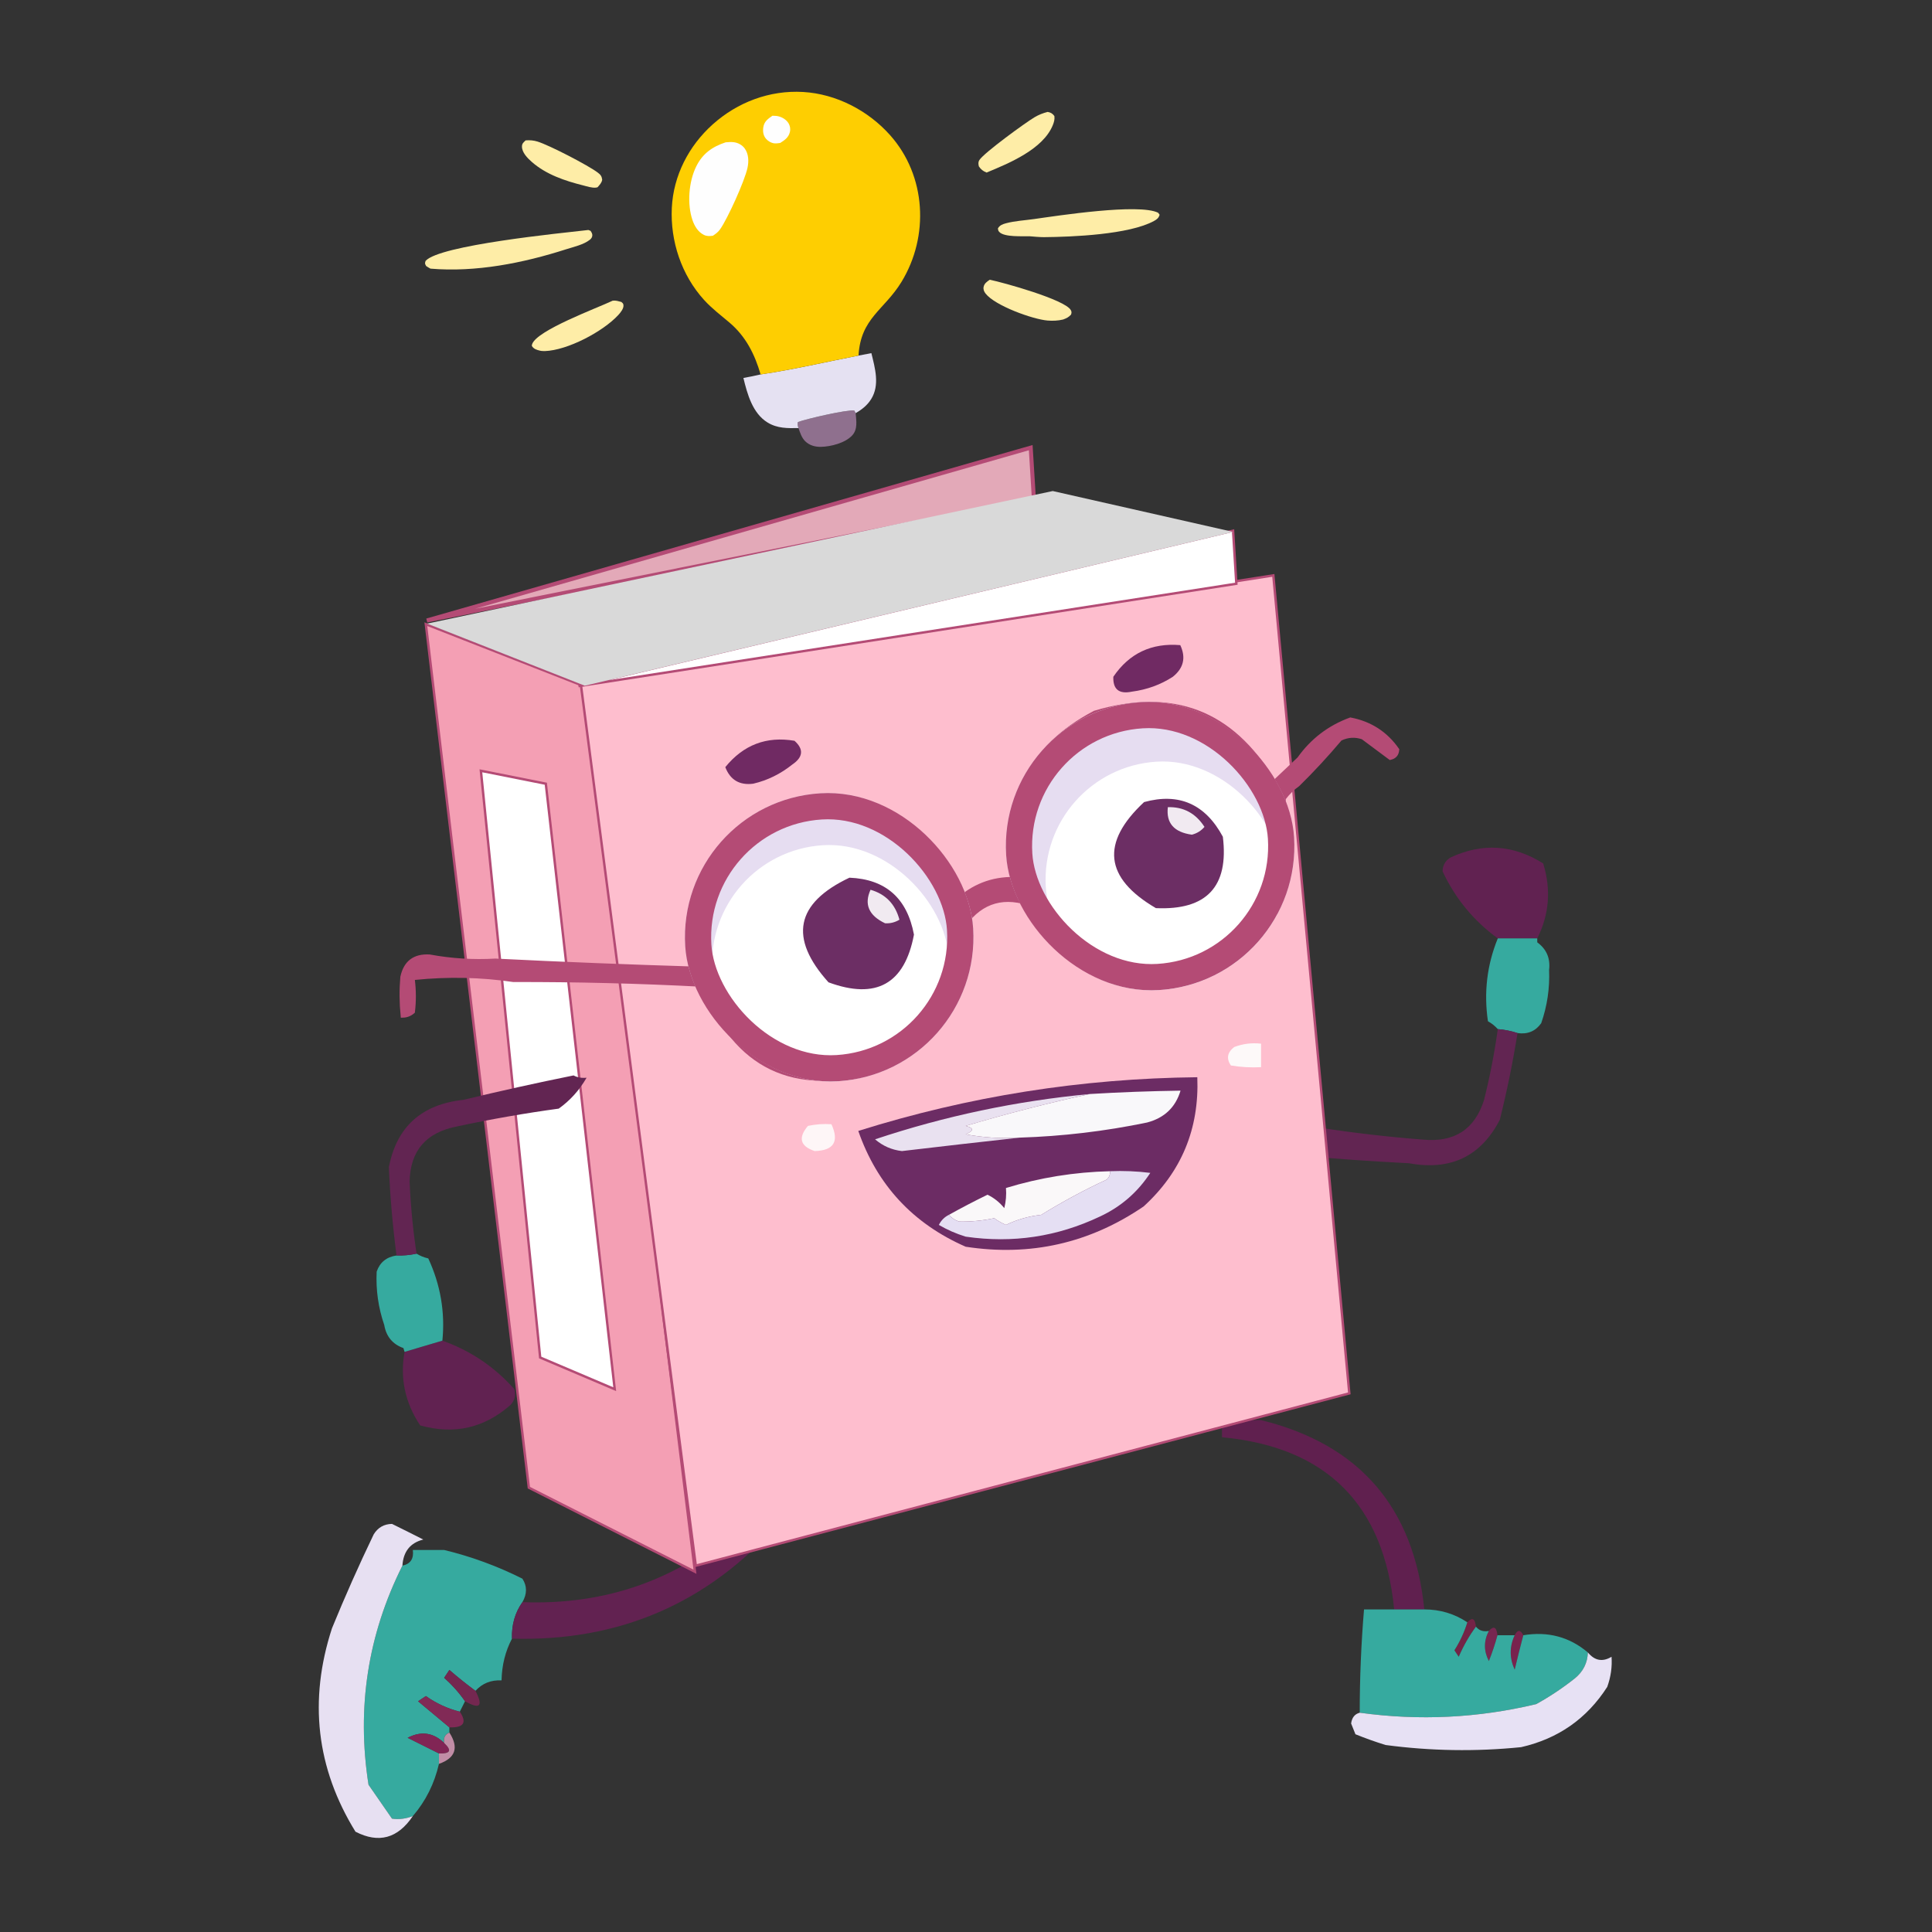 <svg width="124" height="124" viewBox="0 0 124 124" fill="none" xmlns="http://www.w3.org/2000/svg">
<rect x="0" y="0" width="124" height="124" fill="#333333" stroke="none"/>
<path fill-rule="evenodd" clip-rule="evenodd" d="M96.132 60.228C96.976 60.228 97.821 60.228 98.665 60.228C99.435 58.696 99.562 57.092 99.044 55.417C97.124 54.209 95.14 54.083 93.094 55.037C92.764 55.241 92.595 55.536 92.588 55.923C93.4 57.664 94.581 59.099 96.132 60.228Z" fill="#612251"/>
<path fill-rule="evenodd" clip-rule="evenodd" d="M98.664 60.228C97.82 60.228 96.976 60.228 96.132 60.228C95.439 61.927 95.228 63.7 95.499 65.545C95.751 65.688 95.962 65.857 96.132 66.051C96.567 66.084 96.989 66.168 97.398 66.305C98.046 66.398 98.552 66.187 98.918 65.672C99.304 64.564 99.472 63.425 99.424 62.253C99.513 61.506 99.259 60.915 98.664 60.481C98.664 60.397 98.664 60.312 98.664 60.228Z" fill="#36AA9F"/>
<path fill-rule="evenodd" clip-rule="evenodd" d="M96.132 66.052C95.919 67.583 95.624 69.103 95.246 70.609C94.647 72.494 93.338 73.338 91.322 73.141C89.115 72.971 86.92 72.718 84.738 72.382C83.894 72.671 83.135 73.135 82.459 73.774C82.772 73.833 83.026 73.96 83.219 74.154C85.62 74.368 88.025 74.537 90.435 74.66C93.103 75.149 95.044 74.22 96.259 71.875C96.721 70.033 97.1 68.176 97.398 66.305C96.989 66.168 96.567 66.084 96.132 66.052Z" fill="#622552"/>
<path fill-rule="evenodd" clip-rule="evenodd" d="M80.917 91.14C80.088 91.14 79.259 91.14 78.43 91.14C78.43 91.508 78.43 91.877 78.43 92.245C85.14 92.877 88.823 96.56 89.481 103.296C90.126 103.296 90.77 103.296 91.415 103.296C90.757 96.747 87.257 92.695 80.917 91.14Z" fill="#60204F"/>
<path fill-rule="evenodd" clip-rule="evenodd" d="M97.768 104.953C97.584 104.585 97.4 104.585 97.216 104.953C96.876 105.681 96.876 106.418 97.216 107.163C97.4 106.388 97.584 105.652 97.768 104.953Z" fill="#78234E"/>
<path fill-rule="evenodd" clip-rule="evenodd" d="M94.177 104.125C93.98 104.76 93.704 105.358 93.348 105.92C93.44 106.059 93.532 106.197 93.624 106.335C93.929 105.63 94.298 104.986 94.729 104.401C94.671 103.869 94.487 103.777 94.177 104.125Z" fill="#742347"/>
<path fill-rule="evenodd" clip-rule="evenodd" d="M95.558 104.677C95.223 105.315 95.223 105.959 95.558 106.611C95.778 106.06 95.962 105.507 96.111 104.953C96.052 104.422 95.868 104.33 95.558 104.677Z" fill="#772751"/>
<path fill-rule="evenodd" clip-rule="evenodd" d="M91.414 103.296C90.77 103.296 90.125 103.296 89.48 103.296C88.836 103.296 88.191 103.296 87.546 103.296C87.362 105.501 87.27 107.711 87.27 109.926C91.086 110.452 94.862 110.268 98.597 109.374C99.474 108.89 100.302 108.337 101.084 107.716C101.613 107.282 101.889 106.729 101.912 106.058C100.734 105.061 99.353 104.692 97.769 104.953C97.585 105.652 97.4 106.388 97.216 107.163C96.876 106.418 96.876 105.681 97.216 104.953C96.848 104.953 96.479 104.953 96.111 104.953C95.962 105.507 95.778 106.06 95.558 106.611C95.223 105.959 95.223 105.315 95.558 104.677C95.202 104.742 94.925 104.65 94.73 104.401C94.298 104.986 93.929 105.63 93.624 106.335C93.532 106.196 93.44 106.058 93.348 105.92C93.704 105.358 93.981 104.76 94.177 104.124C93.35 103.573 92.429 103.297 91.414 103.296Z" fill="#36AA9F"/>
<path fill-rule="evenodd" clip-rule="evenodd" d="M101.913 106.058C101.889 106.73 101.613 107.282 101.084 107.716C100.303 108.337 99.474 108.89 98.598 109.374C94.862 110.268 91.087 110.452 87.271 109.926C86.953 110.007 86.769 110.237 86.718 110.617C86.81 110.847 86.903 111.077 86.995 111.308C87.629 111.565 88.273 111.795 88.928 111.998C91.829 112.384 94.73 112.43 97.631 112.136C100.009 111.594 101.851 110.304 103.156 108.269C103.387 107.627 103.479 106.983 103.432 106.335C102.859 106.682 102.352 106.59 101.913 106.058Z" fill="#E7E1F4"/>
<path fill-rule="evenodd" clip-rule="evenodd" d="M28.506 99.481C27.837 99.481 27.167 99.481 26.497 99.481C26.569 100.043 26.346 100.378 25.828 100.486C23.605 104.919 22.88 109.607 23.651 114.549C24.154 115.274 24.656 116 25.158 116.725C25.6 116.79 26.046 116.735 26.497 116.558C27.324 115.594 27.882 114.478 28.172 113.209C28.172 112.986 28.172 112.763 28.172 112.54C27.508 112.208 26.838 111.873 26.163 111.535C27.033 111.085 27.814 111.196 28.506 111.87C28.449 111.538 28.561 111.315 28.841 111.2C28.841 111.089 28.841 110.977 28.841 110.866C28.182 110.31 27.512 109.752 26.832 109.191C27 109.08 27.167 108.968 27.334 108.857C27.997 109.327 28.722 109.662 29.511 109.861C29.622 109.638 29.734 109.415 29.846 109.191C29.461 108.639 29.015 108.137 28.506 107.685C28.618 107.517 28.73 107.35 28.841 107.182C29.405 107.669 29.963 108.115 30.515 108.522C30.957 108.039 31.515 107.816 32.19 107.852C32.211 106.872 32.435 105.979 32.859 105.173C32.829 104.285 33.052 103.504 33.529 102.829C33.835 102.298 33.835 101.796 33.529 101.323C31.912 100.512 30.238 99.898 28.506 99.481Z" fill="#36AA9F"/>
<path fill-rule="evenodd" clip-rule="evenodd" d="M47.593 97.807C43.602 101.362 38.914 103.036 33.53 102.829C33.053 103.504 32.83 104.285 32.86 105.173C39.728 105.365 45.42 102.909 49.937 97.807C49.23 96.978 48.449 96.978 47.593 97.807Z" fill="#622251"/>
<path fill-rule="evenodd" clip-rule="evenodd" d="M29.848 109.191C30.805 109.735 31.028 109.512 30.517 108.521C29.965 108.115 29.407 107.669 28.843 107.182C28.732 107.35 28.62 107.517 28.509 107.684C29.017 108.137 29.463 108.639 29.848 109.191Z" fill="#742750"/>
<path fill-rule="evenodd" clip-rule="evenodd" d="M26.498 116.558C26.047 116.735 25.6 116.791 25.159 116.725C24.656 116 24.154 115.274 23.652 114.549C22.88 109.607 23.605 104.92 25.828 100.486C25.885 99.58 26.331 99.022 27.168 98.811C26.519 98.481 25.849 98.146 25.159 97.807C24.646 97.817 24.256 98.04 23.986 98.477C23.029 100.468 22.137 102.477 21.308 104.504C19.8 109.131 20.302 113.484 22.815 117.562C24.304 118.331 25.532 117.996 26.498 116.558Z" fill="#E7E0F2"/>
<path fill-rule="evenodd" clip-rule="evenodd" d="M28.842 110.866C29.762 110.898 29.985 110.564 29.512 109.861C28.724 109.662 27.998 109.327 27.336 108.857C27.168 108.968 27.001 109.08 26.833 109.191C27.513 109.752 28.183 110.31 28.842 110.866Z" fill="#812A56"/>
<path fill-rule="evenodd" clip-rule="evenodd" d="M28.171 112.54C28.907 112.57 29.019 112.347 28.506 111.87C27.814 111.197 27.033 111.085 26.162 111.536C26.838 111.873 27.508 112.208 28.171 112.54Z" fill="#812555"/>
<path fill-rule="evenodd" clip-rule="evenodd" d="M28.843 111.2C28.562 111.315 28.45 111.538 28.508 111.87C29.02 112.347 28.909 112.57 28.173 112.54C28.173 112.763 28.173 112.986 28.173 113.209C29.238 112.835 29.462 112.166 28.843 111.2Z" fill="#C18DA6"/>
<path d="M51.247 27.473C51.206 27.333 51.17 27.234 51.211 27.088C51.724 26.891 54.382 26.275 54.832 26.35L54.919 26.515C54.958 27.004 55.061 27.548 54.697 27.945C54.248 28.433 53.322 28.669 52.682 28.68C52.315 28.686 51.948 28.584 51.681 28.321C51.452 28.096 51.35 27.768 51.247 27.473Z" fill="#8F708E"/>
<path d="M33.736 9.01C34.001 8.987 34.25 9.009 34.503 9.087C35.254 9.319 37.755 10.611 38.37 11.08C38.553 11.22 38.618 11.306 38.651 11.535C38.612 11.747 38.486 11.865 38.349 12.021C38.3 12.033 38.291 12.037 38.244 12.042C37.989 12.069 37.675 11.962 37.426 11.899C36.253 11.605 35.048 11.2 34.127 10.388C33.854 10.148 33.493 9.785 33.501 9.394C33.505 9.2 33.609 9.135 33.736 9.01Z" fill="#FEEDA7"/>
<path d="M67.239 7.183C67.438 7.216 67.557 7.29 67.673 7.448C67.702 7.661 67.648 7.845 67.568 8.041C66.936 9.583 64.765 10.477 63.321 11.075C63.106 10.993 62.952 10.871 62.826 10.679C62.79 10.524 62.773 10.404 62.865 10.264C63.173 9.794 65.83 7.861 66.398 7.526C66.671 7.365 66.933 7.262 67.239 7.183Z" fill="#FEEDA7"/>
<path d="M63.523 17.954C64.409 18.134 68.332 19.226 68.722 19.895C68.79 20.012 68.78 20.072 68.741 20.194C68.58 20.367 68.449 20.427 68.233 20.507C67.91 20.586 67.567 20.6 67.236 20.573C66.288 20.495 63.859 19.622 63.252 18.836C63.155 18.711 63.099 18.57 63.131 18.411C63.177 18.186 63.348 18.078 63.523 17.954Z" fill="#FEEDA7"/>
<path d="M39.325 19.298C39.519 19.271 39.694 19.332 39.88 19.38C39.956 19.451 39.995 19.46 40.013 19.57C40.049 19.791 39.83 20.058 39.691 20.21C38.696 21.292 36.421 22.483 34.972 22.533C34.865 22.532 34.758 22.531 34.653 22.506C34.436 22.453 34.252 22.397 34.136 22.204C34.137 22.149 34.134 22.145 34.155 22.085C34.467 21.192 38.301 19.784 39.325 19.298Z" fill="#FEEDA7"/>
<path d="M66.095 15.165C65.622 15.151 64.46 15.233 64.138 14.889C64.061 14.806 64.065 14.772 64.047 14.661C64.164 14.456 64.345 14.39 64.566 14.33C65.137 14.177 65.776 14.143 66.364 14.06C67.895 13.843 73.105 13.038 74.332 13.655L74.427 13.783C74.367 13.989 74.26 14.076 74.071 14.18C72.482 15.057 68.818 15.206 66.991 15.221C66.693 15.22 66.392 15.187 66.095 15.165Z" fill="#FEEDA7"/>
<path d="M37.763 14.761L37.905 14.818C37.965 14.914 38.022 14.995 38.016 15.113C38.009 15.228 37.949 15.315 37.86 15.386C37.463 15.704 36.818 15.845 36.336 15.999C33.574 16.885 30.54 17.489 27.629 17.242C27.531 17.194 27.441 17.132 27.35 17.073C27.271 16.915 27.257 16.923 27.315 16.745C28.208 15.729 35.992 14.965 37.763 14.761Z" fill="#FEEDA7"/>
<path d="M55.102 22.822L55.927 22.665C56.16 23.623 56.479 24.71 55.913 25.616C55.667 26.011 55.319 26.286 54.919 26.515L54.832 26.35C54.382 26.275 51.724 26.891 51.211 27.088C51.171 27.235 51.206 27.334 51.247 27.474C50.548 27.49 49.883 27.497 49.265 27.118C48.299 26.527 47.963 25.288 47.713 24.258C48.083 24.19 48.451 24.122 48.816 24.032C50.914 23.722 53.018 23.227 55.102 22.822Z" fill="#E5E1F2"/>
<path d="M48.817 24.032C48.444 22.741 47.867 21.591 46.823 20.707C46.262 20.232 45.683 19.796 45.187 19.249C43.74 17.656 43.014 15.476 43.119 13.335C43.22 11.269 44.207 9.363 45.737 7.989C47.331 6.559 49.397 5.778 51.545 5.903C53.675 6.027 55.723 7.095 57.132 8.679C59.447 11.28 59.653 15.157 57.859 18.094C56.755 19.901 55.238 20.414 55.102 22.821C53.019 23.227 50.914 23.722 48.817 24.032Z" fill="#FECE01"/>
<path d="M49.578 7.428C49.656 7.43 49.735 7.432 49.814 7.439C50.093 7.466 50.396 7.619 50.565 7.846C50.581 7.868 50.597 7.891 50.611 7.915C50.625 7.939 50.638 7.963 50.649 7.988C50.66 8.014 50.67 8.039 50.679 8.066C50.687 8.092 50.694 8.118 50.7 8.145C50.706 8.172 50.71 8.2 50.712 8.227C50.715 8.255 50.717 8.282 50.716 8.31C50.716 8.337 50.714 8.365 50.711 8.392C50.707 8.42 50.703 8.447 50.696 8.474C50.615 8.823 50.358 8.999 50.074 9.176C49.957 9.191 49.817 9.212 49.7 9.2C49.498 9.179 49.289 9.056 49.16 8.902C48.982 8.692 48.951 8.424 48.992 8.16C49.051 7.791 49.293 7.624 49.578 7.428Z" fill="#FEFEFE"/>
<path d="M46.575 9.134C46.747 9.12 46.937 9.105 47.109 9.129C47.382 9.166 47.643 9.311 47.804 9.538C48.054 9.893 48.065 10.358 47.977 10.768C47.793 11.623 46.703 14.029 46.214 14.722C46.089 14.899 45.932 15.014 45.754 15.131C45.542 15.156 45.371 15.171 45.174 15.074C44.802 14.889 44.578 14.516 44.447 14.135C44.09 13.095 44.201 11.658 44.689 10.675C45.1 9.849 45.718 9.417 46.575 9.134Z" fill="#FEFEFE"/>
<path d="M27.332 40.061L37.597 44.085L44.604 100.878L33.943 95.481L27.332 40.061Z" fill="#F49FB4" stroke="#B44B75" stroke-width="0.155"/>
<path d="M81.725 36.93L37.273 43.872L44.657 100.487L86.602 89.429L81.725 36.93Z" fill="#FEBECE" stroke="#B44B75" stroke-width="0.155"/>
<path d="M35.031 50.3L30.865 49.471L34.669 87.128L39.454 89.162L35.031 50.3Z" fill="white" stroke="#B44B75" stroke-width="0.155"/>
<path d="M83.365 48.716L83.375 48.707L83.383 48.697C84.223 47.518 85.319 46.681 86.674 46.182C87.942 46.426 88.941 47.071 89.676 48.122C89.662 48.276 89.615 48.388 89.544 48.468C89.475 48.547 89.373 48.606 89.228 48.64C88.656 48.217 88.076 47.784 87.485 47.341L87.468 47.328L87.447 47.321C86.968 47.163 86.498 47.192 86.042 47.408L86.016 47.42L85.998 47.442C85.131 48.47 84.233 49.44 83.305 50.351C82.971 50.586 82.675 50.874 82.417 51.215L82.386 51.256L82.391 51.307C82.757 55.077 81.525 58.174 78.695 60.613C76.253 61.99 74.014 62.462 71.974 62.053C69.93 61.642 68.062 60.343 66.372 58.13L66.35 58.101L66.315 58.088C65.411 57.741 64.584 57.663 63.84 57.87C63.095 58.077 62.449 58.563 61.901 59.316L61.875 59.351L61.876 59.395C61.905 61.532 61.459 63.37 60.541 64.914C59.625 66.455 58.236 67.711 56.366 68.68C53.641 69.477 51.358 69.419 49.504 68.527C47.647 67.634 46.198 65.894 45.165 63.284L45.134 63.205L45.05 63.201C41.02 62.989 36.987 62.889 32.95 62.898C30.882 62.591 28.77 62.546 26.614 62.764L26.481 62.778L26.497 62.911C26.58 63.584 26.582 64.258 26.502 64.932C26.312 65.096 26.095 65.181 25.844 65.186C25.76 64.362 25.753 63.536 25.825 62.709C25.93 62.23 26.128 61.893 26.409 61.68C26.689 61.467 27.069 61.365 27.562 61.39C28.963 61.649 30.375 61.737 31.797 61.655C36.058 61.868 40.358 62.039 44.697 62.17L44.853 62.175L44.831 62.021C44.373 58.815 45.324 56.131 47.686 53.954C50.591 52.349 53.172 51.866 55.44 52.476C57.711 53.087 59.696 54.803 61.388 57.652L61.468 57.786L61.586 57.685C62.665 56.759 63.918 56.34 65.354 56.427L65.528 56.437L65.489 56.267C64.94 53.867 65.069 51.798 65.864 50.051C66.657 48.308 68.12 46.869 70.267 45.741C72.773 44.998 74.967 44.994 76.859 45.714C78.753 46.436 80.359 47.89 81.674 50.093L81.758 50.234L81.877 50.121C82.384 49.638 82.88 49.17 83.365 48.716Z" fill="#B44B75" stroke="#B44B75" stroke-width="0.262"/>
<g clip-path="url(#clip0_118_2)">
<rect x="43.407" y="51.487" width="18.517" height="18.517" rx="9.258" transform="rotate(-3.539 43.407 51.487)" fill="#E6DDF1"/>
<rect x="45.244" y="54.716" width="15.19" height="15.19" rx="7.595" transform="rotate(-3.539 45.244 54.716)" fill="white"/>
<path fill-rule="evenodd" clip-rule="evenodd" d="M54.519 56.332C51.062 57.966 50.614 60.205 53.175 63.048C56.235 64.175 58.063 63.155 58.66 59.986C58.221 57.645 56.84 56.427 54.519 56.332Z" fill="#6C2E64"/>
<path fill-rule="evenodd" clip-rule="evenodd" d="M55.872 57.107C55.449 58.043 55.76 58.76 56.806 59.258C57.137 59.278 57.445 59.201 57.728 59.028C57.458 58.025 56.839 57.385 55.872 57.107Z" fill="#F1EAF1"/>
</g>
<rect x="44.299" y="52.275" width="16.833" height="16.833" rx="8.417" transform="rotate(-3.539 44.299 52.275)" stroke="#B44B75" stroke-width="1.683"/>
<g clip-path="url(#clip1_118_2)">
<rect x="64.005" y="45.636" width="18.517" height="18.517" rx="9.258" transform="rotate(-3.539 64.005 45.636)" fill="#E6DDF1"/>
<rect x="66.653" y="49.354" width="15.19" height="15.19" rx="7.595" transform="rotate(-3.539 66.653 49.354)" fill="white"/>
<path fill-rule="evenodd" clip-rule="evenodd" d="M73.43 51.479C70.633 54.086 70.886 56.355 74.189 58.286C77.447 58.431 78.879 56.903 78.485 53.703C77.356 51.606 75.671 50.864 73.43 51.479Z" fill="#6C2E64"/>
<path fill-rule="evenodd" clip-rule="evenodd" d="M74.955 51.806C74.836 52.827 75.35 53.415 76.497 53.572C76.82 53.49 77.089 53.324 77.306 53.072C76.744 52.199 75.96 51.777 74.955 51.806Z" fill="#F1EAF1"/>
</g>
<rect x="64.897" y="46.424" width="16.833" height="16.833" rx="8.417" transform="rotate(-3.539 64.897 46.424)" stroke="#B44B75" stroke-width="1.683"/>
<path d="M66.357 32.018L27.395 39.824L66.154 28.731L66.216 29.731L66.357 32.018Z" fill="#E3A9B8" stroke="#B44B75" stroke-width="0.258"/>
<path d="M79.351 37.465L37.129 44.037L79.141 34.062L79.351 37.465Z" fill="white" stroke="#B44B75" stroke-width="0.155"/>
<path d="M67.569 31.516L27.408 40.025L37.534 44.011L79.145 34.139L67.569 31.516Z" fill="#D9D9D9"/>
<path fill-rule="evenodd" clip-rule="evenodd" d="M80.938 66.985C80.346 66.917 79.772 66.989 79.215 67.2C78.77 67.543 78.699 67.938 78.999 68.385C79.642 68.492 80.288 68.528 80.938 68.493C80.938 67.99 80.938 67.487 80.938 66.985Z" fill="#FDF9F9"/>
<path fill-rule="evenodd" clip-rule="evenodd" d="M53.363 72.155C52.855 72.12 52.353 72.156 51.855 72.263C51.211 73.024 51.354 73.563 52.286 73.878C53.515 73.844 53.874 73.269 53.363 72.155Z" fill="#FEF6F7"/>
<path fill-rule="evenodd" clip-rule="evenodd" d="M76.846 69.139C69.411 69.215 62.158 70.364 55.087 72.586C56.296 76.057 58.594 78.534 61.981 80.018C66.131 80.655 69.937 79.793 73.399 77.433C75.826 75.218 76.975 72.454 76.846 69.139Z" fill="#6C2C64"/>
<path fill-rule="evenodd" clip-rule="evenodd" d="M69.952 70.216C65.235 70.661 60.639 71.63 56.164 73.124C56.661 73.552 57.235 73.803 57.887 73.878C60.431 73.578 62.945 73.29 65.428 73.017C64.27 73.087 63.121 73.016 61.981 72.801C62.517 72.577 62.517 72.397 61.981 72.263C64.64 71.472 67.297 70.79 69.952 70.216Z" fill="#E9E1F0"/>
<path fill-rule="evenodd" clip-rule="evenodd" d="M69.952 70.216C67.298 70.79 64.641 71.472 61.981 72.262C62.518 72.397 62.518 72.577 61.981 72.801C63.121 73.015 64.27 73.087 65.428 73.016C68.186 72.93 70.915 72.607 73.615 72.047C74.731 71.755 75.449 71.073 75.769 70C73.828 70.028 71.889 70.099 69.952 70.216Z" fill="#F9F8FA"/>
<path fill-rule="evenodd" clip-rule="evenodd" d="M71.243 75.171C68.963 75.225 66.737 75.584 64.565 76.248C64.6 76.685 64.564 77.115 64.457 77.54C64.158 77.168 63.799 76.881 63.38 76.679C62.538 77.09 61.712 77.521 60.902 77.971C61.066 78.163 61.282 78.307 61.549 78.402C62.298 78.419 63.052 78.347 63.811 78.187C64.044 78.358 64.296 78.501 64.565 78.618C65.268 78.274 66.022 78.059 66.827 77.971C68.201 77.124 69.601 76.37 71.028 75.709C71.19 75.565 71.262 75.385 71.243 75.171Z" fill="#FAF8F9"/>
<path fill-rule="evenodd" clip-rule="evenodd" d="M71.243 75.171C71.262 75.385 71.19 75.565 71.028 75.709C69.601 76.37 68.201 77.124 66.827 77.971C66.022 78.059 65.269 78.274 64.565 78.618C64.296 78.501 64.045 78.358 63.811 78.187C63.053 78.347 62.299 78.419 61.549 78.402C61.282 78.307 61.067 78.163 60.903 77.971C60.62 78.11 60.405 78.326 60.257 78.618C60.796 78.933 61.37 79.184 61.98 79.371C64.987 79.81 67.859 79.379 70.597 78.079C71.94 77.455 73.017 76.521 73.829 75.278C72.97 75.171 72.108 75.135 71.243 75.171Z" fill="#E5DFF3"/>
<path fill-rule="evenodd" clip-rule="evenodd" d="M28.392 86.046C27.583 86.286 26.774 86.526 25.965 86.766C25.662 88.454 25.996 90.027 26.969 91.486C29.154 92.098 31.091 91.655 32.782 90.158C33.04 89.869 33.118 89.538 33.015 89.165C31.742 87.727 30.201 86.688 28.392 86.046Z" fill="#612251"/>
<path fill-rule="evenodd" clip-rule="evenodd" d="M25.965 86.766C26.775 86.526 27.584 86.286 28.393 86.046C28.574 84.219 28.272 82.46 27.488 80.768C27.205 80.703 26.955 80.601 26.737 80.463C26.311 80.555 25.882 80.594 25.451 80.58C24.804 80.675 24.379 81.021 24.175 81.619C24.119 82.791 24.281 83.931 24.661 85.04C24.789 85.782 25.2 86.277 25.893 86.523C25.917 86.604 25.942 86.685 25.965 86.766Z" fill="#36AA9F"/>
<path fill-rule="evenodd" clip-rule="evenodd" d="M26.736 80.463C26.505 78.934 26.356 77.393 26.29 75.841C26.328 73.864 27.342 72.682 29.332 72.298C31.496 71.834 33.672 71.452 35.86 71.154C36.587 70.637 37.183 69.976 37.648 69.171C37.331 69.203 37.053 69.154 36.812 69.023C34.45 69.5 32.096 70.022 29.75 70.589C27.053 70.88 25.456 72.322 24.958 74.916C25.04 76.813 25.204 78.701 25.45 80.58C25.881 80.594 26.31 80.555 26.736 80.463Z" fill="#622552"/>
<path fill-rule="evenodd" clip-rule="evenodd" d="M71.456 43.436C71.426 44.246 71.824 44.564 72.65 44.391C73.615 44.264 74.49 43.946 75.276 43.436C75.967 42.882 76.126 42.206 75.753 41.406C73.913 41.252 72.481 41.929 71.456 43.436Z" fill="#702A63"/>
<path fill-rule="evenodd" clip-rule="evenodd" d="M50.992 47.545C51.596 48.085 51.55 48.593 50.853 49.068C50.093 49.676 49.257 50.086 48.345 50.299C47.467 50.414 46.869 50.06 46.551 49.237C47.715 47.804 49.195 47.24 50.992 47.545Z" fill="#702A63"/>
<defs>
<clipPath id="clip0_118_2">
<rect x="43.407" y="51.487" width="18.517" height="18.517" rx="9.258" transform="rotate(-3.539 43.407 51.487)" fill="white"/>
</clipPath>
<clipPath id="clip1_118_2">
<rect x="64.005" y="45.636" width="18.517" height="18.517" rx="9.258" transform="rotate(-3.539 64.005 45.636)" fill="white"/>
</clipPath>
</defs>
</svg>
